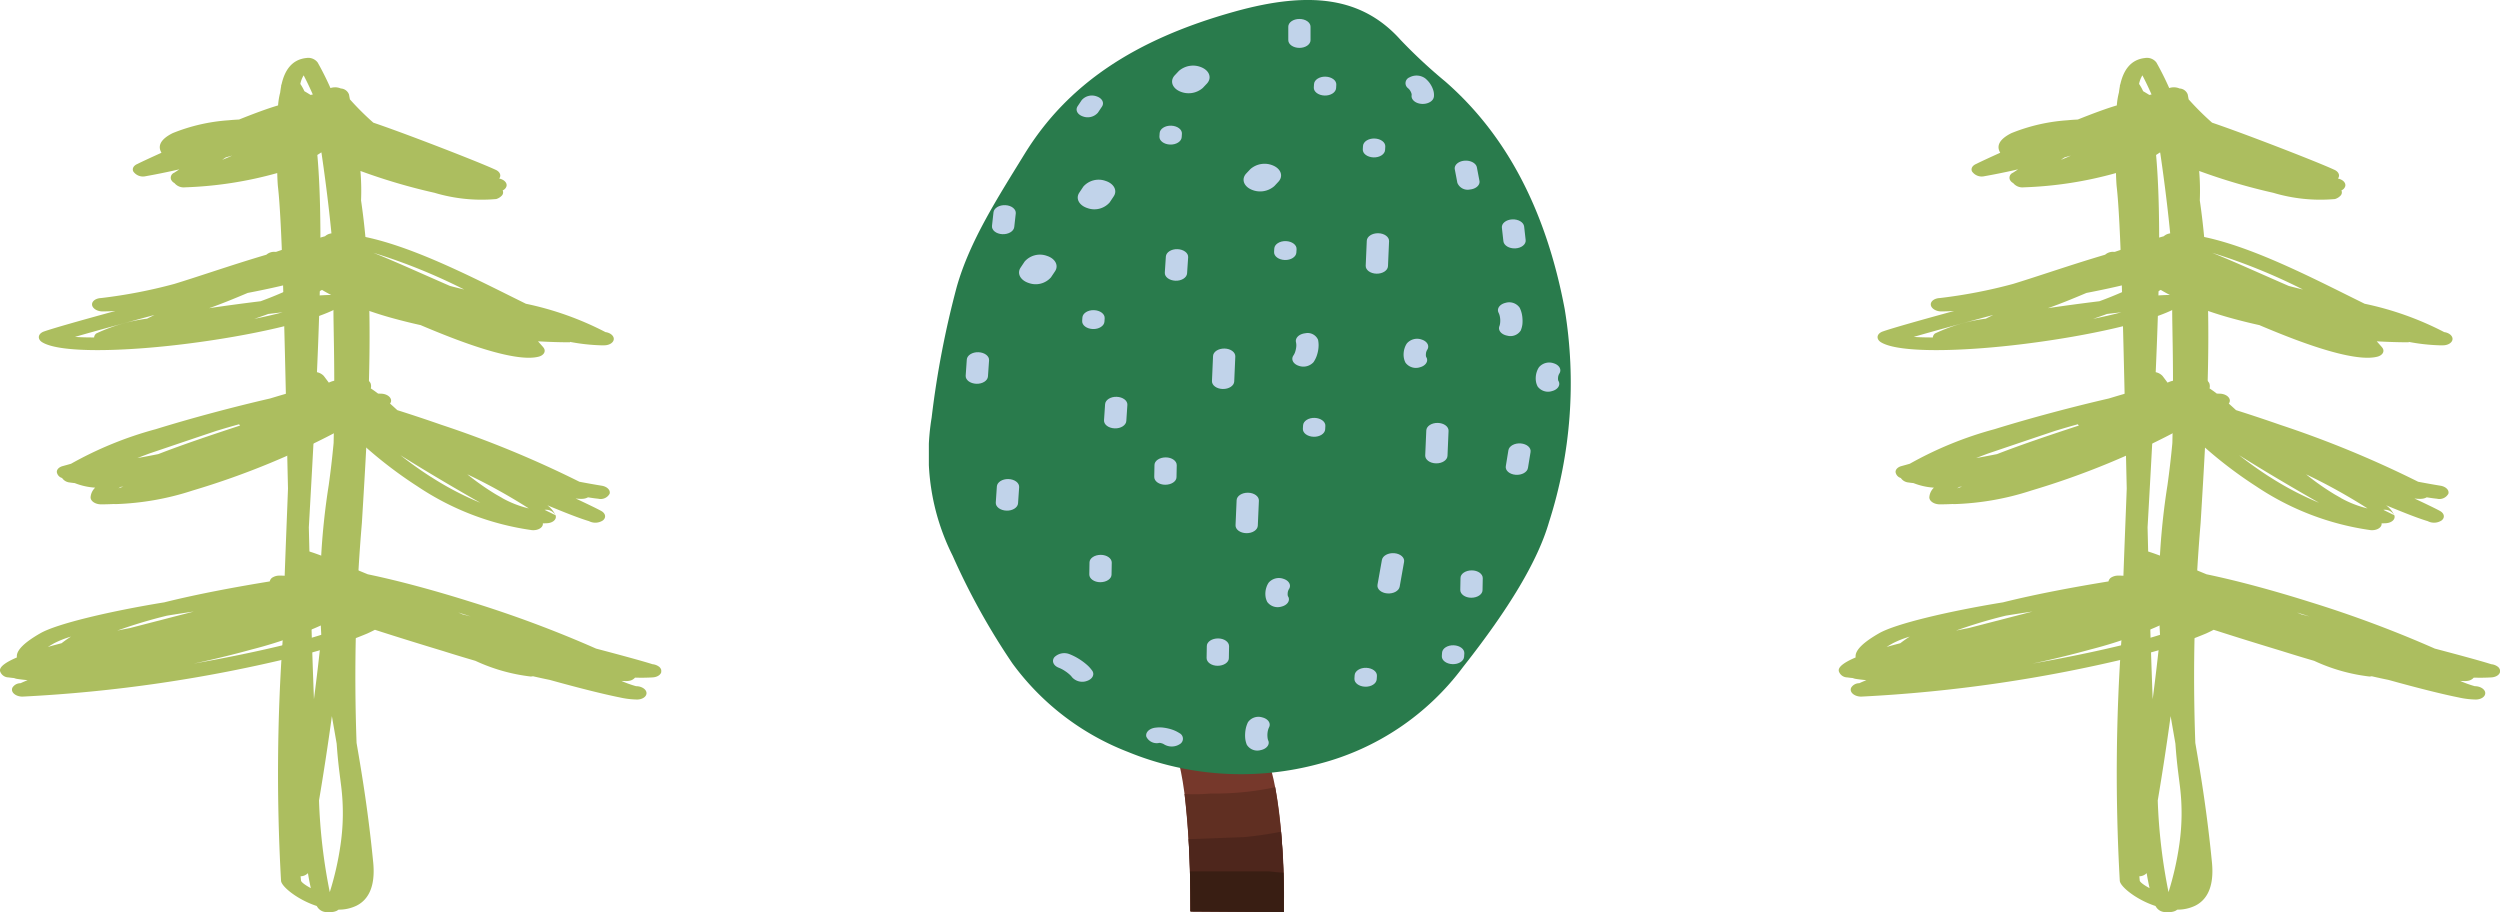 <?xml version="1.0" encoding="UTF-8"?> <svg xmlns="http://www.w3.org/2000/svg" xmlns:xlink="http://www.w3.org/1999/xlink" width="164.04" height="59.846" viewBox="0 0 164.04 59.846"><defs><clipPath id="clip-path"><rect id="長方形_99" data-name="長方形 99" width="42.144" height="59.846" fill="none"></rect></clipPath><clipPath id="clip-path-2"><rect id="長方形_100" data-name="長方形 100" width="43.389" height="56.048" fill="#acbe5f"></rect></clipPath></defs><g id="グループ_124" data-name="グループ 124" transform="translate(-575.96 -2688.898)"><g id="グループ_120" data-name="グループ 120" transform="translate(636.908 2688.898)"><g id="グループ_119" data-name="グループ 119" clip-path="url(#clip-path)"><path id="パス_767" data-name="パス 767" d="M40.821,125.981l5.914.1q1.848,2.781,1.788,11.644l-6.12-.047q-.027-9.822-1.582-11.692" transform="translate(-25.233 -77.874)" fill="#76382b" fill-rule="evenodd"></path><path id="パス_768" data-name="パス 768" d="M49.886,135.272a43.242,43.242,0,0,1,.564,8.191l-6.121-.047a63.283,63.283,0,0,0-.391-7.7,12.177,12.177,0,0,0,1.713-.031,18.882,18.882,0,0,0,4.235-.415" transform="translate(-27.16 -83.617)" fill="#602f22" fill-rule="evenodd"></path><path id="パス_769" data-name="パス 769" d="M50.7,142.912q.2,2.293.176,5.274l-6.12-.047q-.007-2.661-.127-4.737l3.64-.134c.678-.06,1.54-.182,2.432-.355" transform="translate(-27.588 -88.34)" fill="#4e261c" fill-rule="evenodd"></path><path id="パス_770" data-name="パス 770" d="M50.994,149.816q.036,1.22.026,2.584l-6.12-.047q0-1.391-.039-2.623h5.2c.317.04.627.068.93.087" transform="translate(-27.73 -92.554)" fill="#391e13" fill-rule="evenodd"></path><path id="パス_771" data-name="パス 771" d="M20.077.757C13.45,2.6,9.083,5.57,6.3,10.072,4.5,13,2.692,15.8,1.835,18.806A60.788,60.788,0,0,0,.183,27.4,14.8,14.8,0,0,0,1.56,36.463a45.268,45.268,0,0,0,3.92,7.063,16.951,16.951,0,0,0,7.568,5.806,19.581,19.581,0,0,0,12.581.78,17.1,17.1,0,0,0,9.422-6.347c3.051-3.867,4.912-6.99,5.639-9.5a29.849,29.849,0,0,0,1.032-13.982c-1.212-6.434-3.8-11.415-7.84-14.937a33.86,33.86,0,0,1-2.923-2.721C28.44-.193,25.018-.618,20.077.757" transform="translate(0 0)" fill="#297b4c" fill-rule="evenodd"></path><path id="パス_772" data-name="パス 772" d="M86.754,74.83c-.011.28-.347.5-.751.493s-.721-.241-.711-.521l.071-1.64c.011-.28.347-.5.75-.493s.722.241.711.521Z" transform="translate(-52.723 -44.919)" fill="#c1d3ea"></path><path id="パス_773" data-name="パス 773" d="M54.158,86.827c-.011.28-.347.5-.751.493s-.721-.241-.71-.521l.071-1.641c.011-.28.347-.5.75-.493s.722.241.712.521Z" transform="translate(-32.574 -52.335)" fill="#c1d3ea"></path><path id="パス_774" data-name="パス 774" d="M78.537,97.249c-.049.278-.415.477-.817.443s-.687-.288-.638-.567l.289-1.629c.049-.279.415-.477.817-.443s.688.288.638.567Z" transform="translate(-47.644 -58.754)" fill="#c1d3ea"></path><path id="パス_775" data-name="パス 775" d="M50.108,62.052c-.011.28-.347.5-.75.493s-.722-.241-.711-.521l.071-1.64c.011-.28.347-.5.751-.493s.721.241.71.521Z" transform="translate(-30.071 -37.021)" fill="#c1d3ea"></path><path id="パス_776" data-name="パス 776" d="M76.527,42.239c-.011.28-.347.5-.751.493s-.721-.241-.711-.521l.071-1.64c.011-.28.348-.5.751-.493s.722.241.711.521Z" transform="translate(-46.401 -24.774)" fill="#c1d3ea"></path><path id="パス_777" data-name="パス 777" d="M7.789,62.107c-.016.28-.358.5-.762.485s-.716-.249-.7-.529L6.4,61.006c.016-.28.359-.5.762-.485s.716.249.7.528Z" transform="translate(-3.911 -37.41)" fill="#c1d3ea"></path><path id="パス_778" data-name="パス 778" d="M31.562,69.77c-.017.28-.359.5-.763.485s-.716-.249-.7-.53l.071-1.056c.017-.28.359-.5.762-.485s.716.249.7.529Z" transform="translate(-18.606 -42.147)" fill="#c1d3ea"></path><path id="パス_779" data-name="パス 779" d="M12.961,83.9c-.016.28-.358.5-.762.485s-.717-.249-.7-.529l.071-1.057c.017-.28.359-.5.763-.486s.716.249.7.53Z" transform="translate(-7.108 -50.879)" fill="#c1d3ea"></path><path id="パス_780" data-name="パス 780" d="M42.008,44.4c-.017.28-.359.5-.762.485s-.717-.249-.7-.529l.069-1.057c.018-.28.36-.5.763-.485s.716.249.7.529Z" transform="translate(-25.064 -26.465)" fill="#c1d3ea"></path><path id="パス_781" data-name="パス 781" d="M100.584,77.8c-.044.279-.406.48-.808.449s-.692-.282-.647-.561L99.3,76.64c.044-.279.406-.48.808-.449s.692.282.647.561Z" transform="translate(-61.273 -47.095)" fill="#c1d3ea"></path><path id="パス_782" data-name="パス 782" d="M91.981,28.933c.052.278-.231.532-.63.568a.727.727,0,0,1-.82-.438l-.168-.884c-.053-.277.23-.532.629-.568s.768.16.82.438Z" transform="translate(-55.853 -17.066)" fill="#c1d3ea"></path><path id="パス_783" data-name="パス 783" d="M98.46,38.239c-.029-.28.273-.524.676-.545s.755.189.785.469l.1.889c.03.28-.273.524-.676.545s-.755-.189-.785-.47Z" transform="translate(-60.861 -23.299)" fill="#c1d3ea"></path><path id="パス_784" data-name="パス 784" d="M10.942,35.72c.03-.28.382-.49.785-.469s.706.265.677.545l-.1.889c-.03.28-.382.49-.785.47s-.706-.265-.676-.545Z" transform="translate(-6.701 -21.789)" fill="#c1d3ea"></path><path id="パス_785" data-name="パス 785" d="M55.871,124.751c.106.27-.124.548-.513.622a.807.807,0,0,1-.9-.356,1.615,1.615,0,0,1-.1-.383,2.082,2.082,0,0,1-.008-.361,2.2,2.2,0,0,1,.05-.357,1.818,1.818,0,0,1,.135-.377.84.84,0,0,1,.929-.318c.383.09.588.378.459.645a1.012,1.012,0,0,0-.078.214,1.357,1.357,0,0,0-.033.234,1.409,1.409,0,0,0,.008.238.811.811,0,0,0,.047.2" transform="translate(-33.596 -76.151)" fill="#c1d3ea"></path><path id="パス_786" data-name="パス 786" d="M23.9,113.382c.178.252.027.555-.335.678a.9.9,0,0,1-.977-.233,1.2,1.2,0,0,0-.154-.171,2.778,2.778,0,0,0-.22-.179c-.086-.06-.168-.114-.249-.16a2.157,2.157,0,0,0-.265-.124c-.351-.14-.473-.451-.273-.694a.929.929,0,0,1,1-.189,3.78,3.78,0,0,1,.46.22,4.16,4.16,0,0,1,.379.244,4.115,4.115,0,0,1,.341.276,2.237,2.237,0,0,1,.292.333" transform="translate(-13.185 -69.382)" fill="#c1d3ea"></path><path id="パス_787" data-name="パス 787" d="M92.773,99.3c0,.28-.336.5-.739.5s-.727-.233-.722-.513l.015-.782c0-.28.336-.5.739-.5s.727.233.722.513Z" transform="translate(-56.443 -60.579)" fill="#c1d3ea"></path><path id="パス_788" data-name="パス 788" d="M49.185,111c0,.28-.336.5-.739.5s-.727-.233-.722-.513l.014-.782c0-.28.336-.5.739-.5s.726.233.722.513Z" transform="translate(-29.5 -67.814)" fill="#c1d3ea"></path><path id="パス_789" data-name="パス 789" d="M29.027,96.637c0,.28-.336.5-.739.5s-.727-.233-.721-.513l.013-.782c0-.28.337-.5.739-.5s.727.233.722.513Z" transform="translate(-17.04 -58.935)" fill="#c1d3ea"></path><path id="パス_790" data-name="パス 790" d="M40.191,79.89c0,.28-.336.5-.739.5s-.726-.233-.722-.513l.015-.782c0-.28.336-.5.739-.5s.727.233.722.513Z" transform="translate(-23.941 -48.583)" fill="#c1d3ea"></path><path id="パス_791" data-name="パス 791" d="M59.325,100.547c.137.263-.058.555-.439.65a.85.85,0,0,1-.937-.3,1.062,1.062,0,0,1-.112-.336,1.328,1.328,0,0,1-.011-.307,1.351,1.351,0,0,1,.058-.3,1.192,1.192,0,0,1,.153-.324.889.889,0,0,1,.969-.255c.368.115.533.417.367.672a.485.485,0,0,0-.057.121.471.471,0,0,0-.028.141.6.6,0,0,0,0,.144.329.329,0,0,0,.033.1" transform="translate(-35.742 -61.396)" fill="#c1d3ea"></path><path id="パス_792" data-name="パス 792" d="M38.2,126.01a.757.757,0,0,1-.851-.407c-.073-.276.191-.54.587-.591A2.223,2.223,0,0,1,38.4,125l.079.01a2.722,2.722,0,0,1,.318.058,2.567,2.567,0,0,1,.367.115,2.09,2.09,0,0,1,.356.186.408.408,0,0,1,.031.718.974.974,0,0,1-1.034.022.615.615,0,0,0-.093-.051l-.1-.032a.655.655,0,0,0-.126-.018" transform="translate(-23.079 -77.264)" fill="#c1d3ea"></path><path id="パス_793" data-name="パス 793" d="M74.59,115.508c-.017.28-.359.5-.762.485s-.716-.249-.7-.529l.014-.225c.017-.28.359-.5.763-.485s.716.249.7.528Z" transform="translate(-45.204 -70.934)" fill="#c1d3ea"></path><path id="パス_794" data-name="パス 794" d="M89.609,111.632c-.017.28-.359.5-.762.485s-.716-.249-.7-.528l.015-.225c.017-.28.359-.5.762-.485s.716.249.7.529Z" transform="translate(-54.488 -68.538)" fill="#c1d3ea"></path><path id="パス_795" data-name="パス 795" d="M65.732,72.56c-.017.28-.359.5-.763.485s-.716-.249-.7-.529l.014-.225c.017-.28.359-.5.762-.485s.717.249.7.529Z" transform="translate(-39.728 -44.386)" fill="#c1d3ea"></path><path id="パス_796" data-name="パス 796" d="M63.851,59.15a.9.9,0,0,1-.974.243c-.366-.12-.522-.422-.351-.676a.917.917,0,0,0,.1-.191,1.472,1.472,0,0,0,.065-.232,1.329,1.329,0,0,0,.028-.233,1.026,1.026,0,0,0-.024-.225c-.06-.277.215-.537.616-.579a.741.741,0,0,1,.833.428,1.717,1.717,0,0,1,.036.383,2.043,2.043,0,0,1-.039.36,2.3,2.3,0,0,1-.1.356,1.818,1.818,0,0,1-.191.365" transform="translate(-38.607 -35.39)" fill="#c1d3ea"></path><path id="パス_797" data-name="パス 797" d="M99.3,53.8a.8.8,0,0,1-.9.356c-.389-.073-.618-.352-.512-.622a.854.854,0,0,0,.046-.2,1.369,1.369,0,0,0,.008-.238,1.406,1.406,0,0,0-.033-.234,1,1,0,0,0-.079-.216c-.128-.266.079-.554.462-.643a.837.837,0,0,1,.926.32,1.744,1.744,0,0,1,.134.375,1.9,1.9,0,0,1,.05.357,2.04,2.04,0,0,1-.006.36,1.52,1.52,0,0,1-.1.383" transform="translate(-60.451 -32.132)" fill="#c1d3ea"></path><path id="パス_798" data-name="パス 798" d="M60.784,42.185c-.016.28-.359.5-.762.485s-.717-.249-.7-.529l.013-.225c.017-.28.359-.5.763-.485s.716.249.7.529Z" transform="translate(-36.67 -25.61)" fill="#c1d3ea"></path><path id="パス_799" data-name="パス 799" d="M27.8,54.049c-.018.28-.36.5-.763.485s-.716-.249-.7-.529l.015-.225c.017-.28.359-.5.762-.485s.716.249.7.529Z" transform="translate(-16.278 -32.944)" fill="#c1d3ea"></path><path id="パス_800" data-name="パス 800" d="M83.075,59.431c.138.263-.059.555-.438.65a.85.85,0,0,1-.937-.3,1.07,1.07,0,0,1-.112-.336,1.333,1.333,0,0,1-.011-.307,1.347,1.347,0,0,1,.058-.3,1.188,1.188,0,0,1,.154-.324.887.887,0,0,1,.969-.254c.368.115.533.416.366.672a.5.5,0,0,0-.058.121.507.507,0,0,0-.027.141.577.577,0,0,0,0,.143.319.319,0,0,0,.032.1" transform="translate(-50.423 -35.98)" fill="#c1d3ea"></path><path id="パス_801" data-name="パス 801" d="M105.78,63.521c.138.263-.058.555-.438.65a.85.85,0,0,1-.937-.3,1.086,1.086,0,0,1-.112-.336,1.37,1.37,0,0,1,.047-.61,1.2,1.2,0,0,1,.154-.324.887.887,0,0,1,.968-.254c.369.115.533.416.367.672a.5.5,0,0,0-.057.121.511.511,0,0,0-.028.141.644.644,0,0,0,0,.144.316.316,0,0,0,.032.1" transform="translate(-64.458 -38.508)" fill="#c1d3ea"></path><path id="パス_802" data-name="パス 802" d="M76.027,24.557c-.017.28-.358.5-.762.485s-.716-.249-.7-.529l.014-.225c.017-.28.359-.5.762-.485s.716.249.7.528Z" transform="translate(-46.092 -14.714)" fill="#c1d3ea"></path><path id="パス_803" data-name="パス 803" d="M67.612,13.925c-.018.28-.359.5-.763.485s-.715-.249-.7-.529l.014-.225c.017-.28.359-.5.762-.485s.716.249.7.529Z" transform="translate(-40.89 -8.141)" fill="#c1d3ea"></path><path id="パス_804" data-name="パス 804" d="M41.079,22.352c-.017.28-.359.5-.762.485s-.716-.249-.7-.529l.015-.225c.017-.28.359-.5.762-.485s.716.249.7.529Z" transform="translate(-24.489 -13.351)" fill="#c1d3ea"></path><path id="パス_805" data-name="パス 805" d="M83.758,14.378c-.033.28-.387.488-.791.465s-.7-.269-.67-.549a.338.338,0,0,0,0-.105.748.748,0,0,0-.051-.137.981.981,0,0,0-.077-.13.849.849,0,0,0-.105-.108.411.411,0,0,1,.1-.714.968.968,0,0,1,1.029.069,1.752,1.752,0,0,1,.27.28,1.77,1.77,0,0,1,.173.284,1.548,1.548,0,0,1,.107.3,1.084,1.084,0,0,1,.019.343" transform="translate(-50.622 -8.026)" fill="#c1d3ea"></path><path id="パス_806" data-name="パス 806" d="M63.22,4.648c0,.28-.327.507-.73.507s-.73-.227-.73-.507l0-.884c0-.28.326-.507.73-.507s.73.228.73.507Z" transform="translate(-38.176 -2.013)" fill="#c1d3ea"></path><path id="パス_807" data-name="パス 807" d="M26.785,17.551a.891.891,0,0,1-.971.249c-.367-.118-.527-.419-.358-.674l.267-.4a.891.891,0,0,1,.972-.249c.366.117.527.419.358.674Z" transform="translate(-15.694 -10.156)" fill="#c1d3ea"></path><path id="パス_808" data-name="パス 808" d="M27.677,32.384a1.336,1.336,0,0,1-1.457.373c-.551-.176-.791-.629-.537-1.012l.266-.4a1.34,1.34,0,0,1,1.458-.373c.55.176.79.629.537,1.011Z" transform="translate(-15.813 -19.102)" fill="#c1d3ea"></path><path id="パス_809" data-name="パス 809" d="M17.591,45.257a1.336,1.336,0,0,1-1.456.373c-.551-.176-.792-.629-.538-1.011l.267-.4a1.336,1.336,0,0,1,1.457-.372c.55.176.791.629.537,1.011Z" transform="translate(-9.578 -27.059)" fill="#c1d3ea"></path><path id="パス_810" data-name="パス 810" d="M43.811,12.744a1.416,1.416,0,0,1-1.517.223c-.507-.229-.652-.7-.322-1.053l.267-.284a1.414,1.414,0,0,1,1.517-.223c.508.228.652.7.323,1.053Z" transform="translate(-25.835 -6.975)" fill="#c1d3ea"></path><path id="パス_811" data-name="パス 811" d="M56.1,29.613a1.415,1.415,0,0,1-1.518.223c-.508-.229-.653-.7-.323-1.053l.267-.284a1.415,1.415,0,0,1,1.518-.224c.507.229.651.7.322,1.053Z" transform="translate(-33.431 -17.402)" fill="#c1d3ea"></path></g></g><g id="グループ_122" data-name="グループ 122" transform="translate(696.611 2692.696)"><g id="グループ_121" data-name="グループ 121" transform="translate(0 0)" clip-path="url(#clip-path-2)"><path id="パス_812" data-name="パス 812" d="M29.768,2.4a.6.6,0,0,0-.533-.391.954.954,0,0,0-.519-.068.876.876,0,0,0-.162.04q-.386-.871-.842-1.68a.778.778,0,0,0-.741-.293c-.953.1-1.42.81-1.625,1.72a.283.283,0,0,0-.031.143c-.024.128-.044.26-.06.395a4.745,4.745,0,0,0-.14.853c-.684.2-1.585.536-2.56.926-.219.01-.445.025-.672.048a11.9,11.9,0,0,0-3.689.847c-.7.353-1.03.782-.729,1.285-.754.341-1.328.608-1.578.735-.241.1-.361.292-.276.486a.774.774,0,0,0,.82.317c.572-.1,1.338-.251,2.207-.45-.133.089-.249.166-.345.227a.349.349,0,0,0-.2.441.491.491,0,0,0,.223.233.782.782,0,0,0,.69.28,25.438,25.438,0,0,0,6.054-.937c.012.428.03.749.046.885.27,2.329.415,8.81.58,16.248.026,1.17.052,2.363.08,3.567q-.039,1.064-.082,2.126c-.1,2.581-.2,5.146-.259,7.711A125.34,125.34,0,0,0,25.31,54c.038.392,1.108,1.242,2.307,1.637l.034.011c.015.025.029.046.044.069a.713.713,0,0,0,.659.33h.136l.033,0h.005v0a.89.89,0,0,0,.4-.066l.016-.006a.626.626,0,0,0,.1-.059l.01-.007v0l.025-.02a2.654,2.654,0,0,0,1.179-.258c.762-.379,1.255-1.225,1.1-2.833-.314-3.214-.717-5.675-1.092-7.846a119.462,119.462,0,0,1,.348-14.434c.437-7.128.9-14.681-.054-21.166a15.669,15.669,0,0,0-.041-1.932,38.853,38.853,0,0,0,4.855,1.431,10.8,10.8,0,0,0,4.055.412.835.835,0,0,0,.368-.227.306.306,0,0,0,.055-.342.428.428,0,0,0,.253-.277c.051-.221-.16-.435-.481-.5a.33.33,0,0,0,.058-.11c.058-.186-.076-.376-.315-.474-.662-.311-2.878-1.19-4.973-1.982-1.12-.423-2.211-.823-3.028-1.1a18.137,18.137,0,0,1-1.538-1.53Zm-.954,11.387c-.053.932-.081,2.076-.058,3.552l.026,1.587q.05,3.212-.022,6.344-.128,1.379-.321,2.765a45.845,45.845,0,0,0-.484,9.9q-.216,2.068-.486,4.145c-.136-3.512-.242-7.408-.336-11.279l.015-.259c.52-9.229,1.045-18.557.544-24.172.084-.053.169-.108.253-.165l.017.012c.374,2.55.668,5.068.851,7.573M27.8,48.732q.471-2.789.846-5.543c.062.365.127.735.193,1.113l.121.7q.069.993.187,1.924l.114.907a14.338,14.338,0,0,1-.041,3.756,19.686,19.686,0,0,1-.712,3.151,36.293,36.293,0,0,1-.707-6.007M26.593,53.7a.687.687,0,0,0,.481-.206c.06.365.124.693.19.984-.377-.2-.634-.4-.644-.495ZM26.575,1.713a1.674,1.674,0,0,1,.219-.567q.317.61.6,1.257c-.047.009-.1.018-.144.029-.146-.091-.281-.172-.407-.245a3.224,3.224,0,0,0-.25-.451Zm10.293,6.55h.006l0,0ZM22.1,6.411c-.209.1-.426.19-.655.279l.233-.157.422-.122" transform="translate(-6.869 0)" fill="#acbe5f"></path><path id="パス_813" data-name="パス 813" d="M29.637,26.466c.759.322,1.522.631,2.256.908,2.293.864,4.385,1.423,5.453,1.151.335-.084.491-.336.35-.561a.347.347,0,0,0-.043-.056l0-.005-.323-.365-.021-.022c.747.042,1.453.064,2.1.064l0-.027a12.791,12.791,0,0,0,2.024.225l.011,0q.1,0,.191,0h.017c.364,0,.646-.2.63-.44-.015-.211-.252-.389-.555-.428-.018-.012-.037-.022-.058-.034a20.358,20.358,0,0,0-5.153-1.825l-.994-.493c-3.094-1.54-6.731-3.352-9.762-3.933a.311.311,0,0,0-.025-.074.723.723,0,0,0-.653-.319,3.393,3.393,0,0,0-1.169.2.764.764,0,0,0-.578.19c-.976.273-2.055.631-3.216,1.025l-.059,0a.766.766,0,0,0-.573.186c-1.228.361-2.479.768-3.671,1.157-.831.272-1.632.533-2.364.758a33.176,33.176,0,0,1-4.822.93c-.34.016-.6.206-.582.437s.323.439.686.439c.238,0,.523-.01.846-.03-2.309.631-4.142,1.151-4.7,1.352h0a.616.616,0,0,0-.157.082c-.242.172-.218.449.052.617,1.152.716,5.28.633,9.495.1,4.062-.511,8.29-1.424,10-2.409a.39.39,0,0,0,.252-.355.293.293,0,0,0-.012-.064,24.18,24.18,0,0,0,3.534,1.224q.783.21,1.595.389m-7.516-3.021.087.07a24.527,24.527,0,0,1-3.1,1.377c-1.086.132-2.243.287-3.381.455.7-.24,1.587-.6,2.532-1,1.443-.277,2.8-.584,3.859-.9m1.015.7c.191.115.39.225.6.334-.347,0-.814.03-1.37.074.268-.135.527-.27.772-.408m6.508-1.089c-1.135-.5-2.194-.97-3.139-1.345a37.743,37.743,0,0,1,5.961,2.41q-.47-.113-.932-.235c-.646-.281-1.28-.561-1.89-.83m-17.5,2.734-.49.243a11.16,11.16,0,0,0-3.332.973h0a.388.388,0,0,0-.124.175.3.3,0,0,0-.015.085c-.467,0-.89-.009-1.256-.037,1.252-.361,3.145-.88,5.217-1.439m7.093.069q.187-.065.371-.134c.325-.039.643-.075.948-.109-.575.151-1.2.294-1.864.432q.276-.093.545-.189" transform="translate(-2.008 -8.918)" fill="#acbe5f"></path><path id="パス_814" data-name="パス 814" d="M24.183,37.118A.851.851,0,0,0,23.3,36.9c-.323.1-.451.358-.287.578l.088.115a.713.713,0,0,0-.256.113.377.377,0,0,0-.154.218l-.03,0h-.024a.656.656,0,0,0-.478.233c-.487.136-.993.286-1.509.442-2.327.536-5.084,1.266-7.486,2.01A24.167,24.167,0,0,0,7.6,42.879c-.189.055-.368.105-.534.15-.243.06-.411.217-.4.4a.478.478,0,0,0,.345.385.674.674,0,0,0,.5.294c.106.016.215.03.328.04a4.367,4.367,0,0,0,1.343.3.957.957,0,0,0-.3.62.191.191,0,0,0,0,.036c.016.243.322.439.687.439.28,0,.563-.008.846-.022a1.13,1.13,0,0,0,.116.006,18.015,18.015,0,0,0,5.039-.889,52.206,52.206,0,0,0,10-4.142,28.087,28.087,0,0,0,4.76,3.867,17.931,17.931,0,0,0,7.49,2.87c.36.04.69-.12.735-.358a.327.327,0,0,0,0-.087c.092,0,.185,0,.276-.006.361-.018.619-.228.575-.469a.25.25,0,0,0-.015-.054,1.713,1.713,0,0,0-.541-.656c1.176.491,2.135.865,2.717,1.037l.007,0a.9.9,0,0,0,.922-.042c.228-.181.182-.457-.1-.616-.221-.126-.831-.422-1.689-.825a2.452,2.452,0,0,0,.451.024.889.889,0,0,0,.115-.013.791.791,0,0,0,.247-.086c.259.043.485.074.673.092a.669.669,0,0,0,.744-.324c.072-.234-.159-.471-.515-.529q-.758-.124-1.467-.261A68.425,68.425,0,0,0,31.9,40.325c-.976-.341-1.955-.666-2.894-.963-.163-.15-.321-.294-.476-.432a.323.323,0,0,0,.07-.177c.011-.242-.272-.454-.635-.471-.072,0-.145-.006-.22-.006-.164-.126-.323-.239-.478-.341a.522.522,0,0,0,.018-.109.584.584,0,0,0-.036-.237.723.723,0,0,0-.744-.355c-.318.024-.677.074-1.073.144a2.389,2.389,0,0,0-.663.079,1.6,1.6,0,0,0-.256.1Zm7.029,6.626c-.7-.449-1.372-.931-2.005-1.427,1.758,1.105,3.689,2.234,5.247,3.123a20.117,20.117,0,0,1-3.242-1.7m4.684,1.39-.419-.239A16.774,16.774,0,0,1,33.6,43.572a37.347,37.347,0,0,1,4.034,2.239,6.852,6.852,0,0,1-1.739-.677m3.492,1.121-.715-.35a.715.715,0,0,1,.715.35M11.033,44.378c-.118.04-.228.078-.327.114.045-.03.092-.062.141-.092.062-.008.124-.013.186-.022m7.658-4.006c-1.781.587-3.7,1.226-5.37,1.875-.465.093-.923.181-1.37.26.253-.1.515-.2.784-.3l1.281-.434c1.017-.345,2.073-.7,3.126-1.054l.2-.06q.643-.194,1.282-.371a.524.524,0,0,0,.069.084" transform="translate(-2.937 -16.248)" fill="#acbe5f"></path><path id="パス_815" data-name="パス 815" d="M20.207,57.851a.753.753,0,0,0-.835.248c-.118.225.065.478.409.566.11.028.285.086.518.172q-.2-.007-.38-.007a.654.654,0,0,0-.65.313.61.61,0,0,0-.013.4,4.462,4.462,0,0,0-.933-.087.853.853,0,0,0-.4.1.4.4,0,0,0-.223.281c-2.208.361-4.662.811-6.929,1.375l-.046.007c-3.5.572-6.975,1.391-8.068,2.014-1.031.588-1.511,1.071-1.55,1.458a.787.787,0,0,0,0,.136c-.72.306-1.126.6-1.108.857a.187.187,0,0,0,.006.044.586.586,0,0,0,.547.407c.121.017.245.032.373.044a.865.865,0,0,0,.205.056c.218.034.446.06.683.082-.177.071-.332.138-.465.2a.621.621,0,0,0-.53.287.306.306,0,0,0-.032.154c.015.241.322.438.686.438a95.049,95.049,0,0,0,17.887-2.616A29.73,29.73,0,0,0,24.1,63.255q.267-.121.5-.244c1.49.482,3.071.969,4.537,1.413l.074.024c.669.209,1.333.411,1.983.6a11.863,11.863,0,0,0,3.632,1.03,1.008,1.008,0,0,0,.147-.018q.578.134,1.094.238c1.943.54,3.59.951,4.587,1.148a5.543,5.543,0,0,0,1.167.142c.348-.011.614-.2.6-.438s-.323-.438-.686-.438a7.194,7.194,0,0,1-.955-.343c.111,0,.219.007.323.007a1.032,1.032,0,0,0,.2-.02.622.622,0,0,0,.364-.206c.394.012.781.008,1.16-.015.359-.021.612-.233.565-.472a.4.4,0,0,0-.155-.235h0l-.011-.007a.832.832,0,0,0-.407-.15c-.65-.207-2-.575-3.706-1.025a75.878,75.878,0,0,0-8.171-3.052c-2.326-.733-4.719-1.39-6.808-1.824-1.96-.81-3.427-1.393-3.922-1.519M30.359,62l-.292-.124.35.11.467.148-.049-.012Zm-8.188.2c.343.12.7.241,1.068.365a29.114,29.114,0,0,1-4.384,1.385c-1.867.466-4,.9-6.146,1.279,1.315-.278,2.6-.593,3.808-.927a28.244,28.244,0,0,0,5.655-2.1M10.4,62.413q-.949.246-1.873.485c-.281.054-.559.11-.833.166a32,32,0,0,1,3.253-.977l.149-.025c.542-.088,1.085-.171,1.618-.247-.777.2-1.55.4-2.313.6M4.042,63.892c-.314.082-.616.163-.9.244.116-.072.247-.15.394-.234a6.2,6.2,0,0,1,1.125-.443,6.573,6.573,0,0,0-.618.433" transform="translate(0 -25.485)" fill="#acbe5f"></path></g></g><g id="グループ_123" data-name="グループ 123" transform="translate(575.96 2692.696)"><g id="グループ_121-2" data-name="グループ 121" transform="translate(0 0)" clip-path="url(#clip-path-2)"><path id="パス_812-2" data-name="パス 812" d="M29.768,2.4a.6.6,0,0,0-.533-.391.954.954,0,0,0-.519-.068.876.876,0,0,0-.162.04q-.386-.871-.842-1.68a.778.778,0,0,0-.741-.293c-.953.1-1.42.81-1.625,1.72a.283.283,0,0,0-.031.143c-.024.128-.044.26-.06.395a4.745,4.745,0,0,0-.14.853c-.684.2-1.585.536-2.56.926-.219.01-.445.025-.672.048a11.9,11.9,0,0,0-3.689.847c-.7.353-1.03.782-.729,1.285-.754.341-1.328.608-1.578.735-.241.1-.361.292-.276.486a.774.774,0,0,0,.82.317c.572-.1,1.338-.251,2.207-.45-.133.089-.249.166-.345.227a.349.349,0,0,0-.2.441.491.491,0,0,0,.223.233.782.782,0,0,0,.69.28,25.438,25.438,0,0,0,6.054-.937c.012.428.03.749.046.885.27,2.329.415,8.81.58,16.248.026,1.17.052,2.363.08,3.567q-.039,1.064-.082,2.126c-.1,2.581-.2,5.146-.259,7.711A125.34,125.34,0,0,0,25.31,54c.038.392,1.108,1.242,2.307,1.637l.034.011c.015.025.029.046.044.069a.713.713,0,0,0,.659.33h.136l.033,0h.005v0a.89.89,0,0,0,.4-.066l.016-.006a.626.626,0,0,0,.1-.059l.01-.007v0l.025-.02a2.654,2.654,0,0,0,1.179-.258c.762-.379,1.255-1.225,1.1-2.833-.314-3.214-.717-5.675-1.092-7.846a119.462,119.462,0,0,1,.348-14.434c.437-7.128.9-14.681-.054-21.166a15.669,15.669,0,0,0-.041-1.932,38.853,38.853,0,0,0,4.855,1.431,10.8,10.8,0,0,0,4.055.412.835.835,0,0,0,.368-.227.306.306,0,0,0,.055-.342.428.428,0,0,0,.253-.277c.051-.221-.16-.435-.481-.5a.33.33,0,0,0,.058-.11c.058-.186-.076-.376-.315-.474-.662-.311-2.878-1.19-4.973-1.982-1.12-.423-2.211-.823-3.028-1.1a18.137,18.137,0,0,1-1.538-1.53Zm-.954,11.387c-.053.932-.081,2.076-.058,3.552l.026,1.587q.05,3.212-.022,6.344-.128,1.379-.321,2.765a45.845,45.845,0,0,0-.484,9.9q-.216,2.068-.486,4.145c-.136-3.512-.242-7.408-.336-11.279l.015-.259c.52-9.229,1.045-18.557.544-24.172.084-.053.169-.108.253-.165l.017.012c.374,2.55.668,5.068.851,7.573M27.8,48.732q.471-2.789.846-5.543c.062.365.127.735.193,1.113l.121.7q.069.993.187,1.924l.114.907a14.338,14.338,0,0,1-.041,3.756,19.686,19.686,0,0,1-.712,3.151,36.293,36.293,0,0,1-.707-6.007M26.593,53.7a.687.687,0,0,0,.481-.206c.06.365.124.693.19.984-.377-.2-.634-.4-.644-.495ZM26.575,1.713a1.674,1.674,0,0,1,.219-.567q.317.61.6,1.257c-.047.009-.1.018-.144.029-.146-.091-.281-.172-.407-.245a3.224,3.224,0,0,0-.25-.451Zm10.293,6.55h.006l0,0ZM22.1,6.411c-.209.1-.426.19-.655.279l.233-.157.422-.122" transform="translate(-6.869 0)" fill="#acbe5f"></path><path id="パス_813-2" data-name="パス 813" d="M29.637,26.466c.759.322,1.522.631,2.256.908,2.293.864,4.385,1.423,5.453,1.151.335-.084.491-.336.35-.561a.347.347,0,0,0-.043-.056l0-.005-.323-.365-.021-.022c.747.042,1.453.064,2.1.064l0-.027a12.791,12.791,0,0,0,2.024.225l.011,0q.1,0,.191,0h.017c.364,0,.646-.2.63-.44-.015-.211-.252-.389-.555-.428-.018-.012-.037-.022-.058-.034a20.358,20.358,0,0,0-5.153-1.825l-.994-.493c-3.094-1.54-6.731-3.352-9.762-3.933a.311.311,0,0,0-.025-.074.723.723,0,0,0-.653-.319,3.393,3.393,0,0,0-1.169.2.764.764,0,0,0-.578.19c-.976.273-2.055.631-3.216,1.025l-.059,0a.766.766,0,0,0-.573.186c-1.228.361-2.479.768-3.671,1.157-.831.272-1.632.533-2.364.758a33.176,33.176,0,0,1-4.822.93c-.34.016-.6.206-.582.437s.323.439.686.439c.238,0,.523-.01.846-.03-2.309.631-4.142,1.151-4.7,1.352h0a.616.616,0,0,0-.157.082c-.242.172-.218.449.052.617,1.152.716,5.28.633,9.495.1,4.062-.511,8.29-1.424,10-2.409a.39.39,0,0,0,.252-.355.293.293,0,0,0-.012-.064,24.18,24.18,0,0,0,3.534,1.224q.783.21,1.595.389m-7.516-3.021.087.07a24.527,24.527,0,0,1-3.1,1.377c-1.086.132-2.243.287-3.381.455.7-.24,1.587-.6,2.532-1,1.443-.277,2.8-.584,3.859-.9m1.015.7c.191.115.39.225.6.334-.347,0-.814.03-1.37.074.268-.135.527-.27.772-.408m6.508-1.089c-1.135-.5-2.194-.97-3.139-1.345a37.743,37.743,0,0,1,5.961,2.41q-.47-.113-.932-.235c-.646-.281-1.28-.561-1.89-.83m-17.5,2.734-.49.243a11.16,11.16,0,0,0-3.332.973h0a.388.388,0,0,0-.124.175.3.3,0,0,0-.015.085c-.467,0-.89-.009-1.256-.037,1.252-.361,3.145-.88,5.217-1.439m7.093.069q.187-.065.371-.134c.325-.039.643-.075.948-.109-.575.151-1.2.294-1.864.432q.276-.093.545-.189" transform="translate(-2.008 -8.918)" fill="#acbe5f"></path><path id="パス_814-2" data-name="パス 814" d="M24.183,37.118A.851.851,0,0,0,23.3,36.9c-.323.1-.451.358-.287.578l.088.115a.713.713,0,0,0-.256.113.377.377,0,0,0-.154.218l-.03,0h-.024a.656.656,0,0,0-.478.233c-.487.136-.993.286-1.509.442-2.327.536-5.084,1.266-7.486,2.01A24.167,24.167,0,0,0,7.6,42.879c-.189.055-.368.105-.534.15-.243.06-.411.217-.4.4a.478.478,0,0,0,.345.385.674.674,0,0,0,.5.294c.106.016.215.03.328.04a4.367,4.367,0,0,0,1.343.3.957.957,0,0,0-.3.62.191.191,0,0,0,0,.036c.016.243.322.439.687.439.28,0,.563-.008.846-.022a1.13,1.13,0,0,0,.116.006,18.015,18.015,0,0,0,5.039-.889,52.206,52.206,0,0,0,10-4.142,28.087,28.087,0,0,0,4.76,3.867,17.931,17.931,0,0,0,7.49,2.87c.36.04.69-.12.735-.358a.327.327,0,0,0,0-.087c.092,0,.185,0,.276-.006.361-.018.619-.228.575-.469a.25.25,0,0,0-.015-.054,1.713,1.713,0,0,0-.541-.656c1.176.491,2.135.865,2.717,1.037l.007,0a.9.9,0,0,0,.922-.042c.228-.181.182-.457-.1-.616-.221-.126-.831-.422-1.689-.825a2.452,2.452,0,0,0,.451.024.889.889,0,0,0,.115-.013.791.791,0,0,0,.247-.086c.259.043.485.074.673.092a.669.669,0,0,0,.744-.324c.072-.234-.159-.471-.515-.529q-.758-.124-1.467-.261A68.425,68.425,0,0,0,31.9,40.325c-.976-.341-1.955-.666-2.894-.963-.163-.15-.321-.294-.476-.432a.323.323,0,0,0,.07-.177c.011-.242-.272-.454-.635-.471-.072,0-.145-.006-.22-.006-.164-.126-.323-.239-.478-.341a.522.522,0,0,0,.018-.109.584.584,0,0,0-.036-.237.723.723,0,0,0-.744-.355c-.318.024-.677.074-1.073.144a2.389,2.389,0,0,0-.663.079,1.6,1.6,0,0,0-.256.1Zm7.029,6.626c-.7-.449-1.372-.931-2.005-1.427,1.758,1.105,3.689,2.234,5.247,3.123a20.117,20.117,0,0,1-3.242-1.7m4.684,1.39-.419-.239A16.774,16.774,0,0,1,33.6,43.572a37.347,37.347,0,0,1,4.034,2.239,6.852,6.852,0,0,1-1.739-.677m3.492,1.121-.715-.35a.715.715,0,0,1,.715.35M11.033,44.378c-.118.04-.228.078-.327.114.045-.03.092-.062.141-.092.062-.008.124-.013.186-.022m7.658-4.006c-1.781.587-3.7,1.226-5.37,1.875-.465.093-.923.181-1.37.26.253-.1.515-.2.784-.3l1.281-.434c1.017-.345,2.073-.7,3.126-1.054l.2-.06q.643-.194,1.282-.371a.524.524,0,0,0,.069.084" transform="translate(-2.937 -16.248)" fill="#acbe5f"></path><path id="パス_815-2" data-name="パス 815" d="M20.207,57.851a.753.753,0,0,0-.835.248c-.118.225.065.478.409.566.11.028.285.086.518.172q-.2-.007-.38-.007a.654.654,0,0,0-.65.313.61.61,0,0,0-.013.4,4.462,4.462,0,0,0-.933-.087.853.853,0,0,0-.4.1.4.4,0,0,0-.223.281c-2.208.361-4.662.811-6.929,1.375l-.046.007c-3.5.572-6.975,1.391-8.068,2.014-1.031.588-1.511,1.071-1.55,1.458a.787.787,0,0,0,0,.136c-.72.306-1.126.6-1.108.857a.187.187,0,0,0,.006.044.586.586,0,0,0,.547.407c.121.017.245.032.373.044a.865.865,0,0,0,.205.056c.218.034.446.06.683.082-.177.071-.332.138-.465.2a.621.621,0,0,0-.53.287.306.306,0,0,0-.032.154c.015.241.322.438.686.438a95.049,95.049,0,0,0,17.887-2.616A29.73,29.73,0,0,0,24.1,63.255q.267-.121.5-.244c1.49.482,3.071.969,4.537,1.413l.074.024c.669.209,1.333.411,1.983.6a11.863,11.863,0,0,0,3.632,1.03,1.008,1.008,0,0,0,.147-.018q.578.134,1.094.238c1.943.54,3.59.951,4.587,1.148a5.543,5.543,0,0,0,1.167.142c.348-.011.614-.2.6-.438s-.323-.438-.686-.438a7.194,7.194,0,0,1-.955-.343c.111,0,.219.007.323.007a1.032,1.032,0,0,0,.2-.02.622.622,0,0,0,.364-.206c.394.012.781.008,1.16-.015.359-.021.612-.233.565-.472a.4.4,0,0,0-.155-.235h0l-.011-.007a.832.832,0,0,0-.407-.15c-.65-.207-2-.575-3.706-1.025a75.878,75.878,0,0,0-8.171-3.052c-2.326-.733-4.719-1.39-6.808-1.824-1.96-.81-3.427-1.393-3.922-1.519M30.359,62l-.292-.124.35.11.467.148-.049-.012Zm-8.188.2c.343.12.7.241,1.068.365a29.114,29.114,0,0,1-4.384,1.385c-1.867.466-4,.9-6.146,1.279,1.315-.278,2.6-.593,3.808-.927a28.244,28.244,0,0,0,5.655-2.1M10.4,62.413q-.949.246-1.873.485c-.281.054-.559.11-.833.166a32,32,0,0,1,3.253-.977l.149-.025c.542-.088,1.085-.171,1.618-.247-.777.2-1.55.4-2.313.6M4.042,63.892c-.314.082-.616.163-.9.244.116-.072.247-.15.394-.234a6.2,6.2,0,0,1,1.125-.443,6.573,6.573,0,0,0-.618.433" transform="translate(0 -25.485)" fill="#acbe5f"></path></g></g></g></svg> 